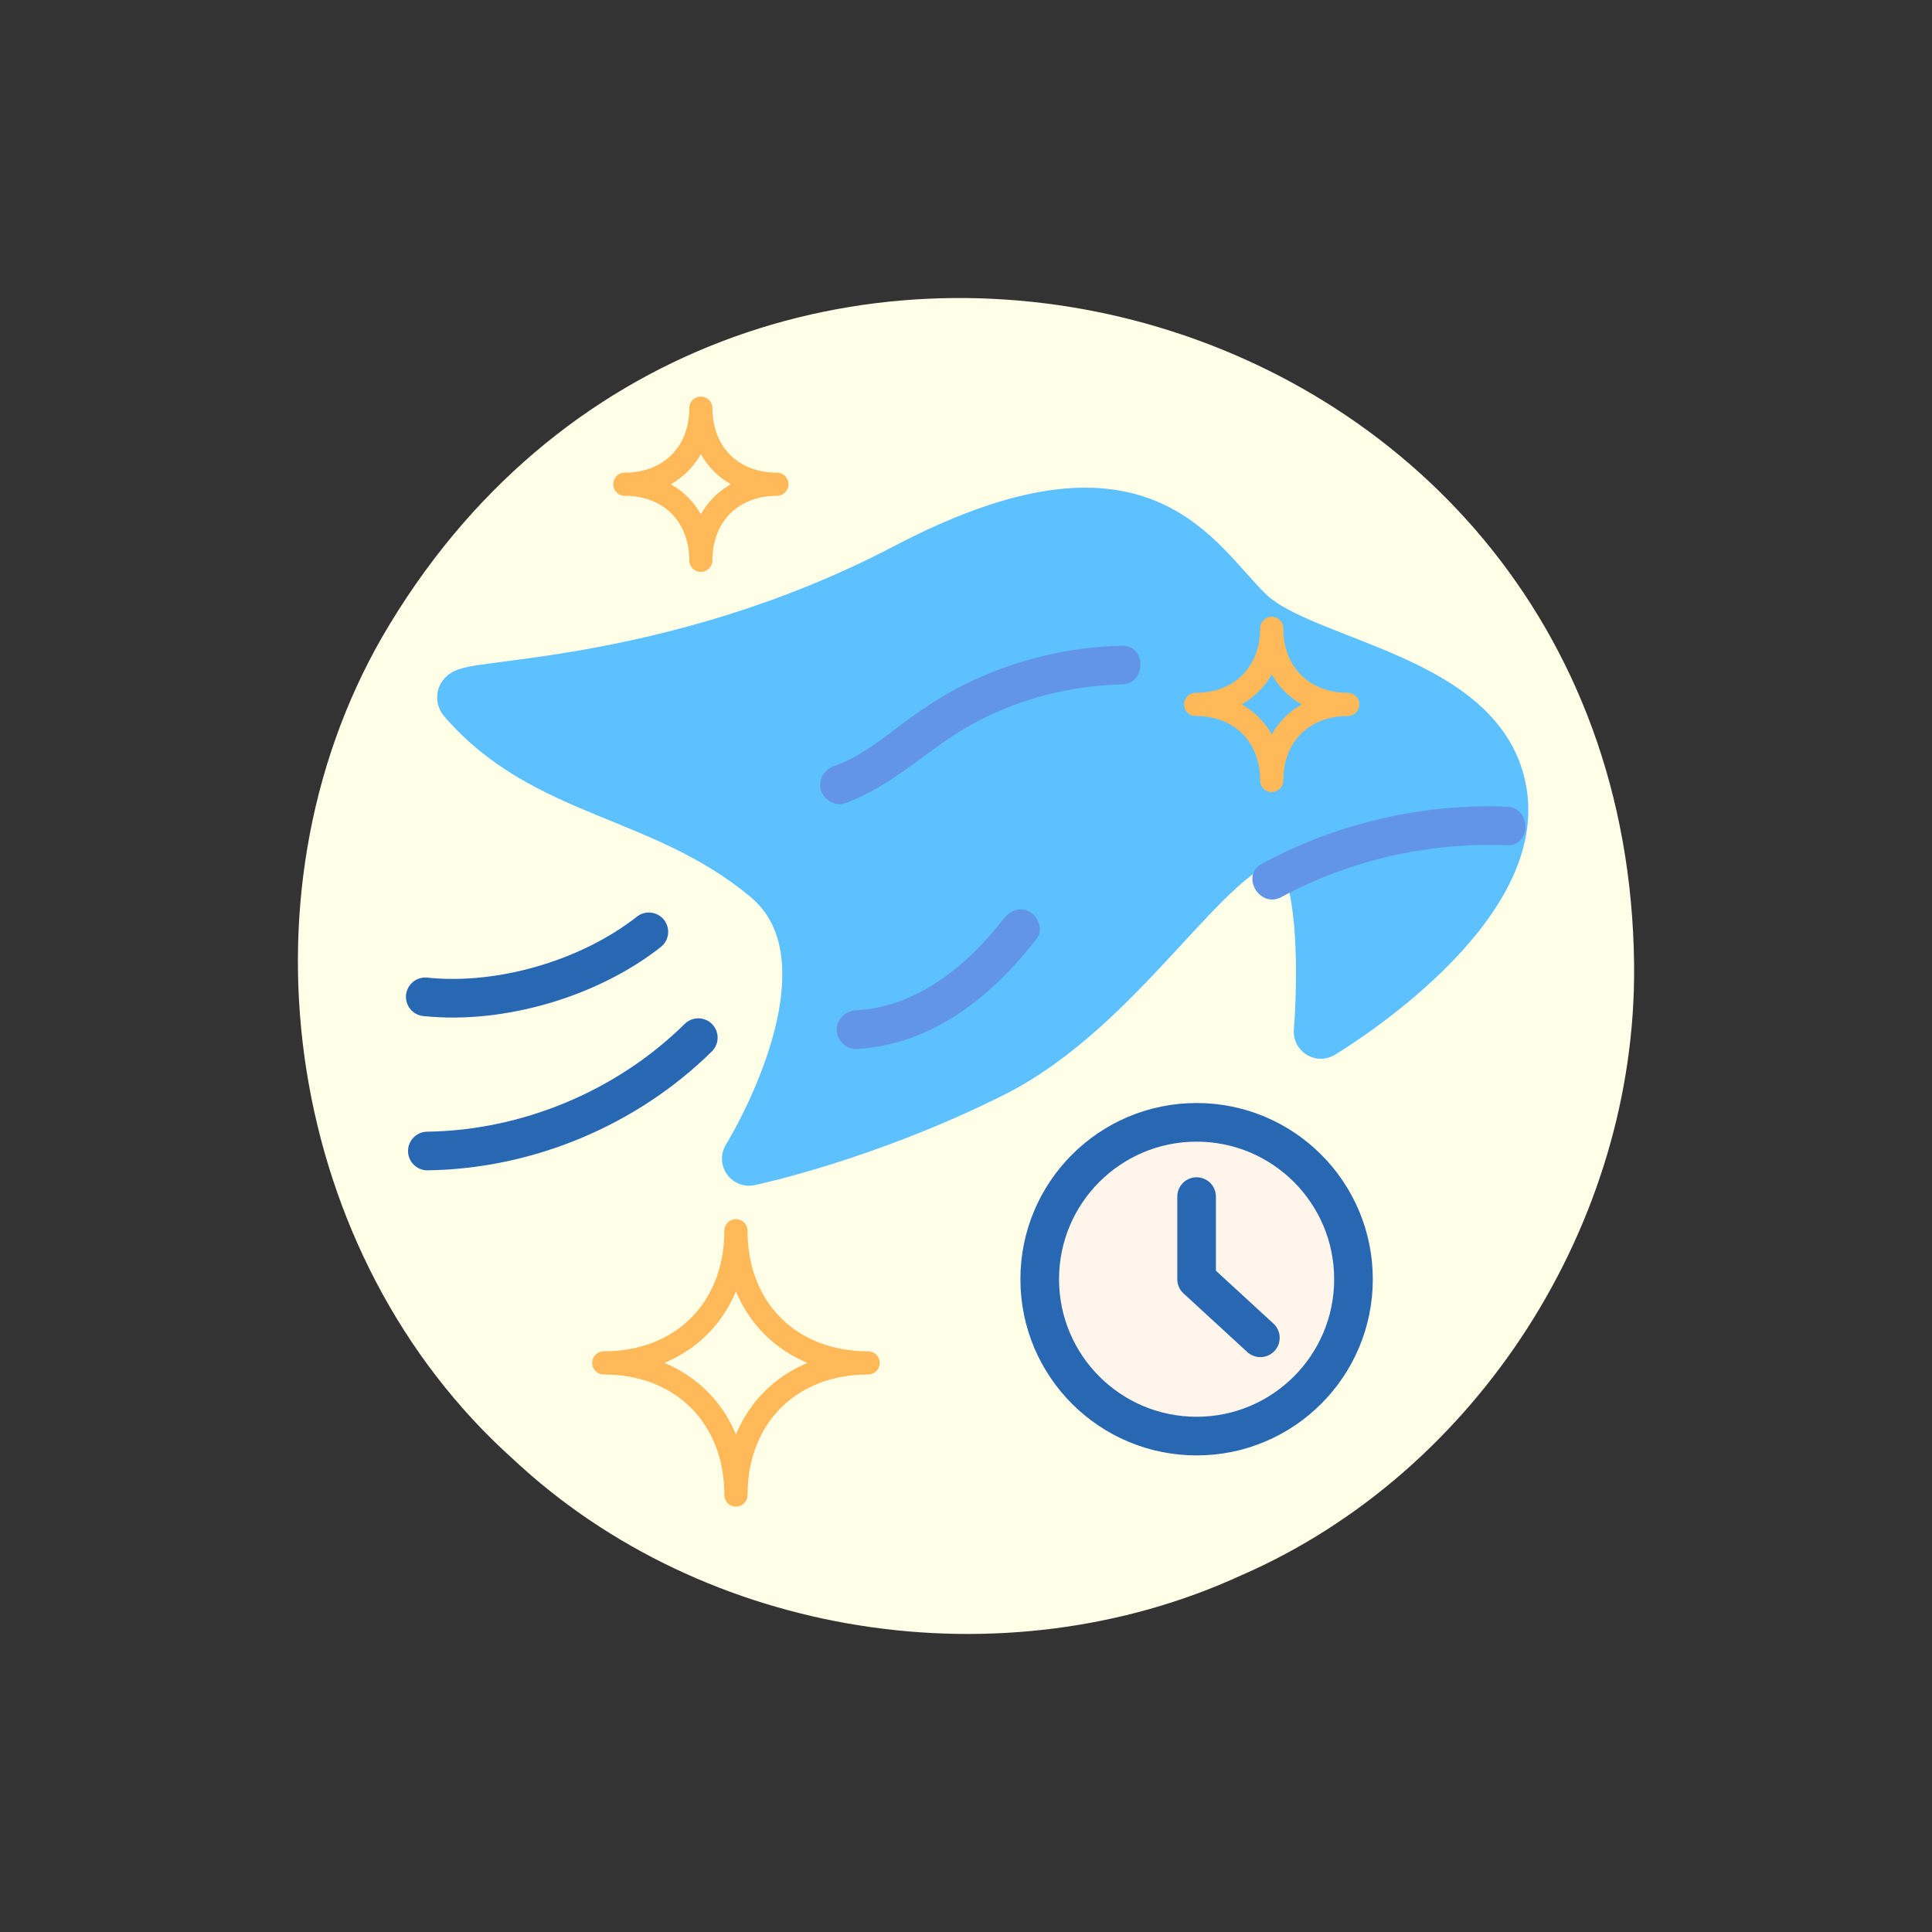 <?xml version="1.0" encoding="UTF-8"?>
<svg id="Layer_1" data-name="Layer 1" xmlns="http://www.w3.org/2000/svg" viewBox="0 0 250 250">
  <rect x="0" y="0" width="250" height="250" fill="#333333" stroke="none"/>
  <defs>
    <style>
      .cls-1 {
        stroke: #2867b2;
        stroke-width: 5px;
      }

      .cls-1, .cls-2 {
        fill: none;
      }

      .cls-1, .cls-2, .cls-3 {
        stroke-linecap: round;
        stroke-linejoin: round;
      }

      .cls-2 {
        stroke: #ffb959;
        stroke-width: 3px;
      }

      .cls-3 {
        fill: #5dc0ff;
        stroke: #5dc0ff;
        stroke-width: 7px;
      }

      .cls-4 {
        fill: #ffffe8;
      }

      .cls-5 {
        fill: #fff5ea;
      }

      .cls-6 {
        fill: #6295e8;
      }
    </style>
  </defs>
  <path class="cls-4" d="M211.45,124.98c.31,33.27-20.22,65.5-50.77,78.84-30.82,14.18-69.53,8.21-94.32-15.04-29.19-26.17-36.39-72.45-16.89-106.39C93.95,5.8,210.49,35.71,211.45,124.78v.2Z"/>
  <path class="cls-3" d="M60.12,90.37c-1.53-1.78,26.53-.54,57.2-16.6,30.68-16.06,36.99-1.08,44.21,5.77,7.22,6.86,31.04,8.48,32.66,23.82,1.62,15.34-23.28,30.14-23.28,30.14,0,0,2.35-27.07-6.32-25.44-8.66,1.62-19.67,22.2-36.27,30.5-16.6,8.3-31.4,11.37-31.4,11.37,0,0,15.88-25.44,2.35-36.63-13.53-11.19-28.58-10.62-39.16-22.92Z"/>
  <g>
    <circle class="cls-5" cx="154.84" cy="165.53" r="20.3"/>
    <circle class="cls-1" cx="154.84" cy="165.53" r="20.3"/>
    <polyline class="cls-1" points="154.84 154.84 154.84 165.53 163.09 173.11"/>
  </g>
  <path class="cls-1" d="M55.03,128.99c9.78,1.03,21.27-2.38,28.93-8.41"/>
  <path class="cls-1" d="M55.3,148.94c12.98-.18,25.82-5.55,35.06-14.67"/>
  <path class="cls-6" d="M165.82,116.07c8.94-4.81,19.02-7.09,29.16-6.69,3.22.12,3.21-4.88,0-5-11-.43-21.99,2.16-31.68,7.38-2.84,1.52-.31,5.84,2.52,4.32h0Z"/>
  <path class="cls-6" d="M145.16,83.55c-7.07.17-14.01,1.89-20.35,5.02-3.07,1.52-5.86,3.44-8.59,5.5-2.57,1.93-5.19,3.98-8.26,5.05-1.27.44-2.12,1.71-1.75,3.08.34,1.24,1.79,2.19,3.08,1.75,6.36-2.22,11.03-7.34,16.9-10.46,5.83-3.11,12.38-4.77,18.98-4.93,3.21-.08,3.22-5.08,0-5h0Z"/>
  <path class="cls-6" d="M129.86,118.9c-4.64,6.01-11.2,11.41-19.09,11.84-1.35.07-2.5,1.1-2.5,2.5,0,1.3,1.15,2.57,2.5,2.5,9.85-.53,17.61-6.8,23.41-14.31.83-1.07.16-2.8-.9-3.42-1.29-.76-2.59-.18-3.42.9h0Z"/>
  <path class="cls-2" d="M95.23,193.46c0-10.12-6.99-17.1-17.1-17.1,10.12,0,17.1-6.99,17.1-17.1,0,10.12,6.99,17.1,17.1,17.1-10.12,0-17.1,6.99-17.1,17.1Z"/>
  <path class="cls-2" d="M90.69,72.5c0-5.82-4.02-9.84-9.84-9.84,5.82,0,9.84-4.02,9.84-9.84,0,5.82,4.02,9.84,9.84,9.84-5.82,0-9.84,4.02-9.84,9.84Z"/>
  <path class="cls-2" d="M164.56,100.99c0-5.82-4.02-9.84-9.84-9.84,5.82,0,9.84-4.02,9.84-9.84,0,5.82,4.02,9.84,9.84,9.84-5.82,0-9.84,4.02-9.84,9.84Z"/>
</svg>